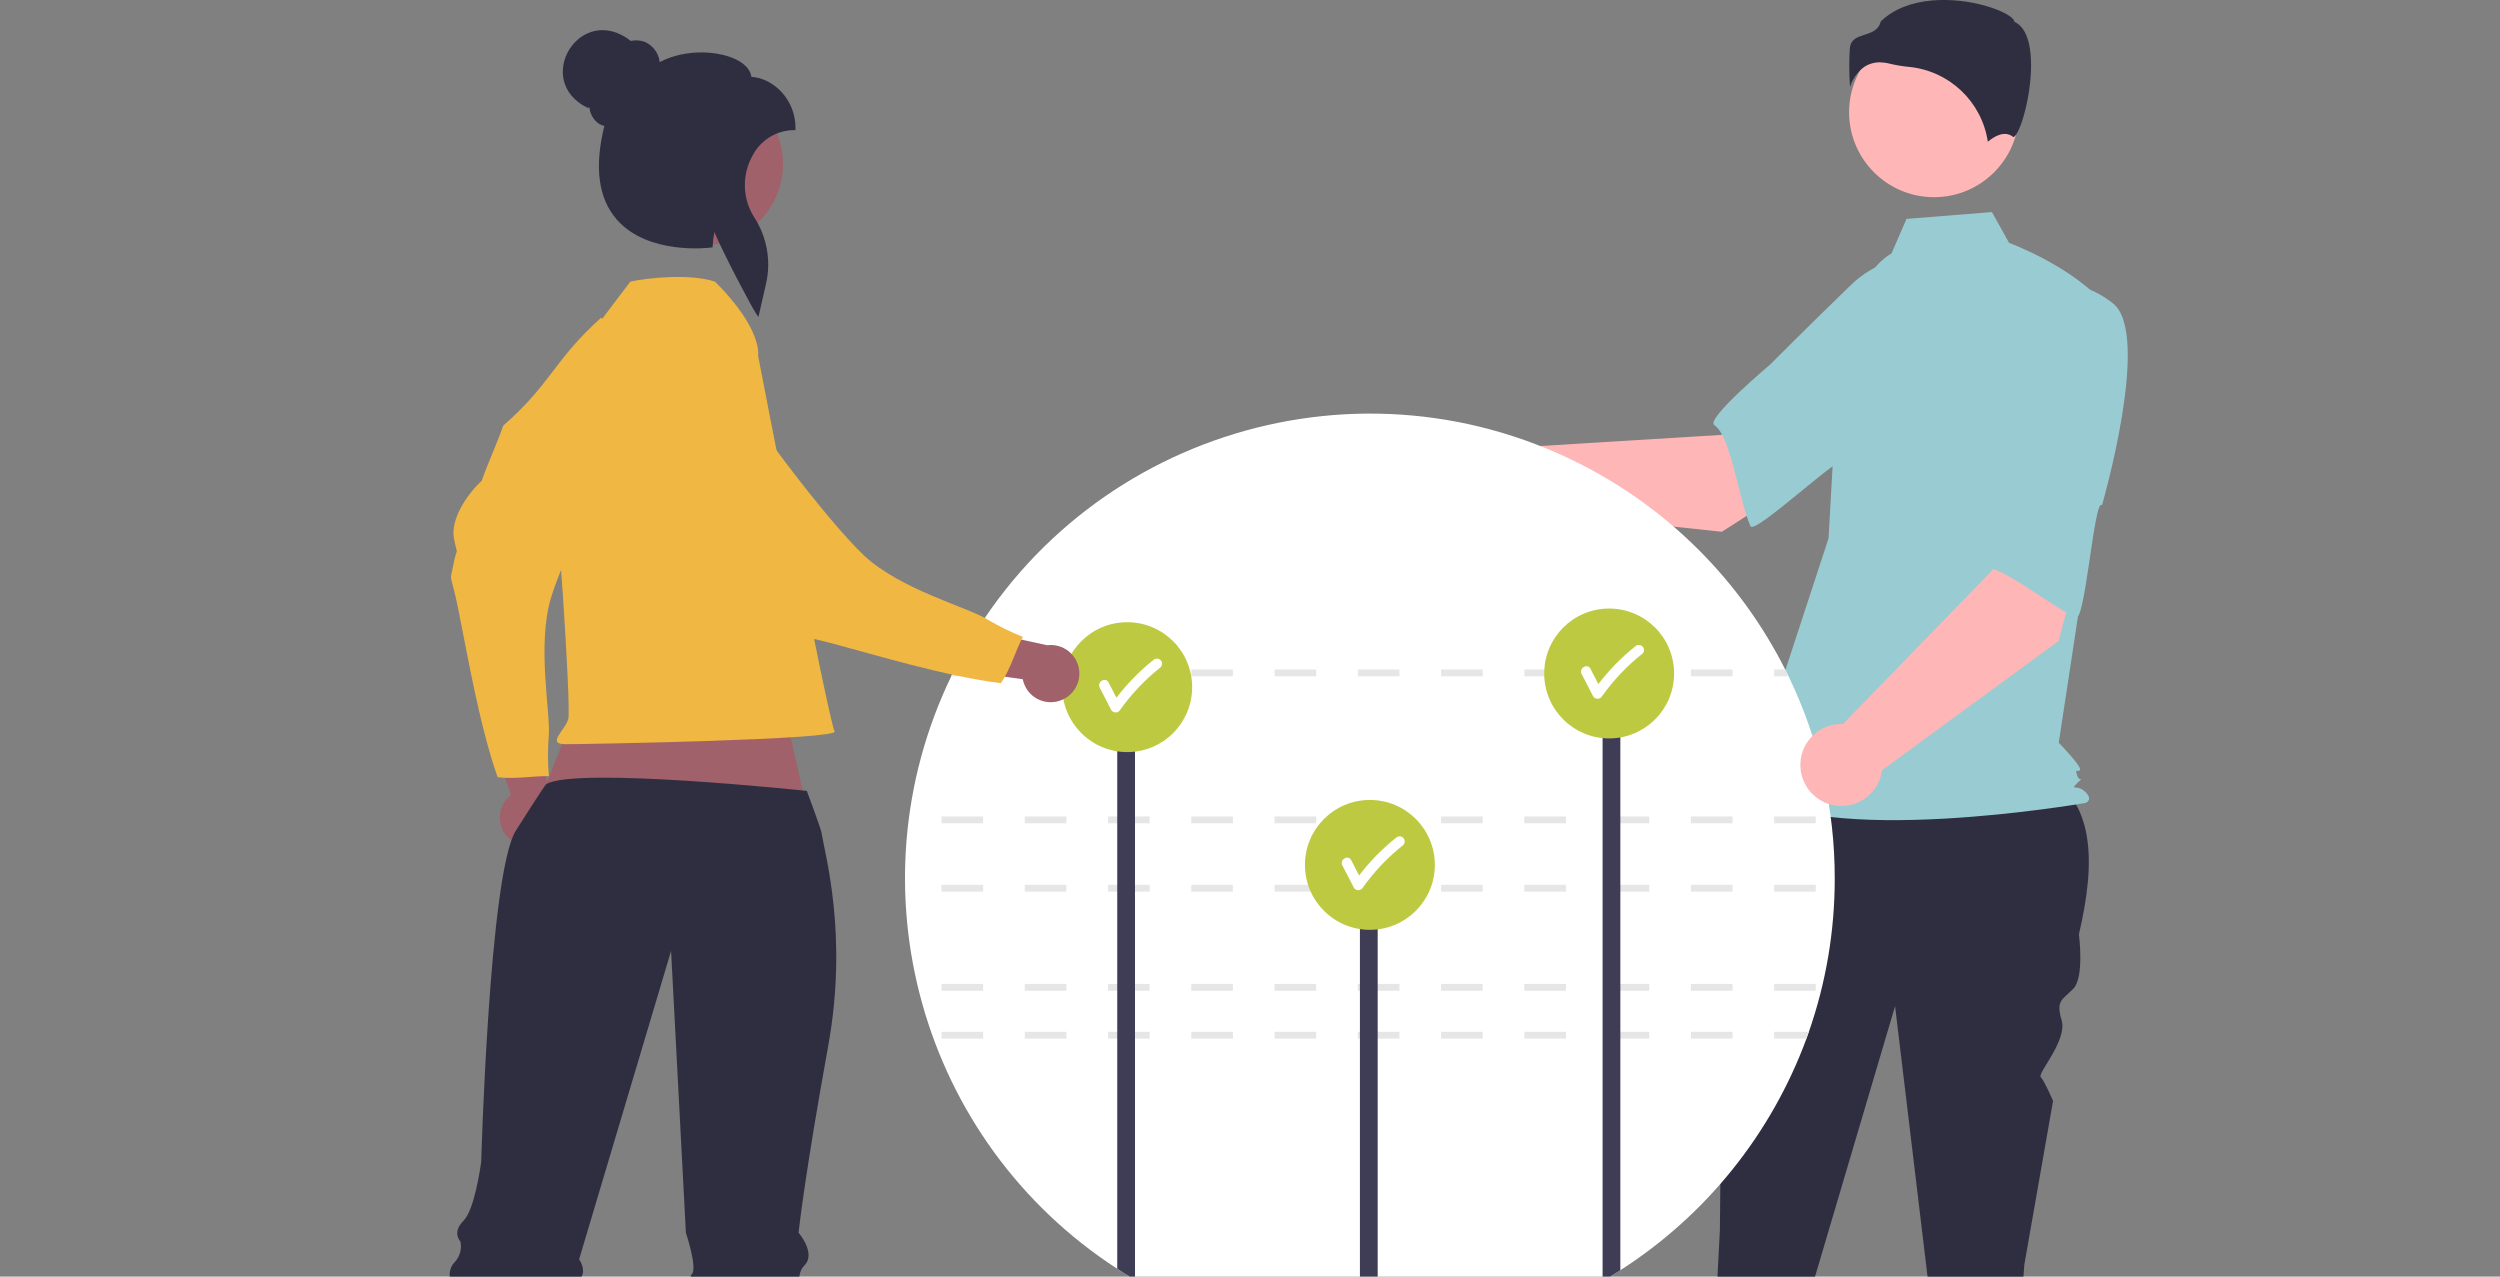<svg xmlns="http://www.w3.org/2000/svg" xmlns:xlink="http://www.w3.org/1999/xlink" id="Calque_1" data-name="Calque 1" viewBox="0 0 940 480"><rect x="0" y="0" width="940" height="480" fill="#808080" stroke="none"/><defs><style>      .cls-1 {        clip-path: url(#clippath);      }      .cls-2 {        fill: none;      }      .cls-2, .cls-3, .cls-4, .cls-5, .cls-6, .cls-7, .cls-8, .cls-9, .cls-10, .cls-11 {        stroke-width: 0px;      }      .cls-3 {        fill: #99ccd2;      }      .cls-4 {        fill: #2f2e41;      }      .cls-5 {        fill: #3f3d56;      }      .cls-6 {        fill: #bdca41;      }      .cls-7 {        fill: #a0616a;      }      .cls-8 {        fill: #fff;      }      .cls-9 {        fill: #f0b743;      }      .cls-10 {        fill: #ffb6b6;      }      .cls-11 {        fill: #e6e6e6;      }    </style><clipPath id="clippath"><rect class="cls-2" width="940" height="480"></rect></clipPath></defs><g class="cls-1"><g><path class="cls-7" d="m191.4,315.3c-4.36-3.98-4.67-10.73-.69-15.09.42-.46.89-.89,1.39-1.27l-11.96-36.02,19.05,5.12,8.44,33.42c3.29,4.93,1.96,11.6-2.97,14.89-4.13,2.75-9.61,2.32-13.25-1.05h0Z"></path><path class="cls-9" d="m225.92,119.57c3.16,1.81,21.86-2.68,25.51-1.4-2.02,12.3,8.93,7.68-2.96,23.84-11.89,16.15-35.84,64.59-41.28,82.69s-.06,43.61-.87,52.19c-.39,4.97-.37,9.97.07,14.93-6.42-.08-12.76,1.25-19.28.4-6.96-19.69-11.64-47.71-14.81-63.2s-3.29-8.94-1.84-16.68,1.81-2.12.28-9.53,4.66-16.72,10.38-22.03c2.47-7.09,5.65-13.71,8.09-20.73,17.89-15.61,19.07-24.62,36.7-40.49Z"></path><path class="cls-4" d="m665.44,287.93l102.81,2.57c19.53,10.61,19.82,33.56,13.42,60.81,0,0,2.16,16.2-2.16,20.52s-6.48,4.32-4.32,11.88-9.25,19.91-7.87,21.29,4.63,8.95,4.63,8.95l-10.8,61.55s-7.56,106.91-9.72,109.07-4.32,0-2.16,5.4,4.32,3.24,2.16,5.4c-1.91,2.06-3.72,4.23-5.4,6.48h-26.11s-1.97-10.8-1.97-11.88-2.16-7.56-2.16-8.64,1.91-2.99,1.91-2.99c.66-2.2,1.11-4.45,1.33-6.73,0-2.16,6.48-85.31,6.48-85.31l-12.96-107.99-31.32,105.83s0,92.87-2.16,95.03-2.16,1.08-1.08,5.4,5.4,3.24,2.16,6.48-4.32-2.16-3.24,3.24l1.08,5.4-32.4.46s-4.32-9.1-2.16-12.34,2.03-2.36-.6-7.66-3.71-6.38-2.63-7.46,1.08-6.82,1.08-6.82l5.4-103.33s1.08-109.07,1.08-112.31c.08-1.67-.23-3.33-.9-4.86v-4.4l4.14-15.58,14.43-37.47Z"></path><circle class="cls-10" cx="727.2" cy="42.2" r="31.94"></circle><path class="cls-3" d="m711.23,95.26c-6.88,4.09-11,11.61-13.36,19.26-4.38,14.16-7.01,28.8-7.84,43.6l-2.5,44.31-30.91,94.34c26.79,22.67,127.5,5.15,127.5,5.15,0,0,3.09-1.03,0-4.12s-6.1-.35-3.01-3.44.96.35-.07-2.74,0-1.03,1.03-2.06-7.98-10.3-7.98-10.3l8.24-54.15,10.3-109.23c-12.37-15.46-37.23-24.57-37.23-24.57l-6.43-11.57-32.13,2.57-5.62,12.96Z"></path><path class="cls-4" d="m706.85,23.46c1.24,0,2.47.17,3.66.48,2.36.57,4.75.97,7.17,1.2,15.22,1.43,27.5,13.06,29.75,28.18,1.86-1.62,6.08-4.6,9.54-1.83h0c.05.04.08.07.21,0,2.3-1.09,6.38-14.52,6.5-26.34.07-6.27-.92-14.29-6-16.82l-.27-.13-.07-.29c-.34-1.41-4.13-3.82-10.71-5.7-11.96-3.41-29.44-3.9-39.48,5.87-.76,3.29-3.58,4.2-6.08,4.99-2.77.88-5.15,1.65-5.53,5.04-.31,4.83-.29,9.67.07,14.5.94-2.95,2.78-5.54,5.26-7.39,1.77-1.19,3.85-1.81,5.98-1.78Z"></path><path class="cls-10" d="m647.39,199.96l52.18-33.42-26.28-34.94-25.95,31.92-80.86,4.96c-6.05-5.98-15.81-5.93-21.79.13-5.98,6.05-5.93,15.81.13,21.79,5.68,5.62,14.71,5.96,20.8.79l81.78,8.76Z"></path><path class="cls-3" d="m748,119.9c3.03,18.33-54.16,53.33-54.16,53.33,0-4.3-34.14,28.17-35.68,24.61-4.38-10.14-7.46-34.16-13.58-38-3.5-2.2,21.08-22.85,21.08-22.85,0,0,12.86-12.96,29.74-29.31,9.53-9.57,23.29-13.6,36.48-10.66,0,0,13.09,4.56,16.12,22.89Z"></path><path class="cls-8" d="m689.86,330.34c.02,19.61-3.26,39.09-9.72,57.61-.3.86-.6,1.71-.91,2.57-13.21,35.88-37.78,66.46-69.98,87.08-2.2,1.41-4.42,2.76-6.68,4.07-25.72,14.91-54.84,22.97-84.56,23.42-.98.01-1.95.03-2.93.03-1.26,0-2.51-.01-3.75-.04-29.77-.59-58.88-8.81-84.56-23.88-2.26-1.32-4.49-2.7-6.68-4.13-73.95-47.94-100.7-143.4-62.42-222.78.41-.86.84-1.71,1.27-2.57,43.45-86.24,148.59-120.92,234.83-77.46,33.45,16.86,60.61,44.01,77.46,77.46.44.86.86,1.71,1.27,2.57,11.47,23.71,17.4,49.71,17.36,76.04Z"></path><path class="cls-11" d="m635.78,387.95v2.57h15.65v-2.57h-15.65Zm-31.31,0v2.57h15.65v-2.57h-15.65Zm-31.31,0v2.57h15.65v-2.57h-15.65Zm-31.31,0v2.57h15.65v-2.57h-15.65Zm-31.31,0v2.57h15.65v-2.57h-15.65Zm-31.31,0v2.57h15.65v-2.57h-15.65Zm-31.31,0v2.57h15.65v-2.57h-15.65Zm-31.29,0v2.57h15.64v-2.57h-15.64Zm-31.31,0v2.57h15.65v-2.57h-15.65Zm-31.31,0v2.57h15.65v-2.57h-15.65Zm326.11,0h-13.06v2.57h12.14l.91-2.57Z"></path><path class="cls-11" d="m667.08,369.96v2.57h15.65v-2.57h-15.65Zm-31.31,0v2.57h15.65v-2.57h-15.65Zm-31.31,0v2.57h15.65v-2.57h-15.65Zm-31.31,0v2.57h15.65v-2.57h-15.65Zm-31.31,0v2.57h15.65v-2.57h-15.65Zm-31.31,0v2.57h15.65v-2.57h-15.65Zm-31.31,0v2.57h15.65v-2.57h-15.65Zm-31.31,0v2.57h15.65v-2.57h-15.65Zm-31.29,0v2.57h15.64v-2.57h-15.64Zm-31.31,0v2.57h15.65v-2.57h-15.65Zm-31.31,0v2.57h15.65v-2.57h-15.65Z"></path><path class="cls-11" d="m667.08,332.69v2.57h15.65v-2.57h-15.65Zm-31.31,0v2.57h15.65v-2.57h-15.65Zm-31.31,0v2.57h15.65v-2.57h-15.65Zm-31.31,0v2.57h15.65v-2.57h-15.65Zm-31.31,0v2.57h15.65v-2.57h-15.65Zm-31.31,0v2.57h15.65v-2.57h-15.65Zm-31.31,0v2.57h15.65v-2.57h-15.65Zm-31.31,0v2.57h15.65v-2.57h-15.65Zm-31.29,0v2.57h15.64v-2.57h-15.64Zm-31.31,0v2.57h15.65v-2.57h-15.65Zm-31.31,0v2.57h15.65v-2.57h-15.65Z"></path><path class="cls-11" d="m667.08,306.99v2.57h15.65v-2.57h-15.65Zm-31.31,0v2.57h15.65v-2.57h-15.65Zm-31.31,0v2.57h15.65v-2.57h-15.65Zm-31.31,0v2.57h15.65v-2.57h-15.65Zm-31.31,0v2.57h15.65v-2.57h-15.65Zm-31.31,0v2.57h15.65v-2.57h-15.65Zm-31.31,0v2.57h15.65v-2.57h-15.65Zm-31.31,0v2.57h15.65v-2.57h-15.65Zm-31.29,0v2.57h15.64v-2.57h-15.64Zm-31.31,0v2.57h15.65v-2.57h-15.65Zm-31.31,0v2.57h15.65v-2.57h-15.65Z"></path><path class="cls-11" d="m671.22,251.72h-4.14v2.57h5.41c-.41-.86-.84-1.71-1.27-2.57Zm-35.44,0v2.57h15.65v-2.57h-15.65Zm-31.31,0v2.57h15.65v-2.57h-15.65Zm-31.31,0v2.57h15.65v-2.57h-15.65Zm-31.31,0v2.57h15.65v-2.57h-15.65Zm-31.31,0v2.57h15.65v-2.57h-15.65Zm-31.31,0v2.57h15.65v-2.57h-15.65Zm-31.31,0v2.57h15.65v-2.57h-15.65Zm-31.29,0v2.57h15.64v-2.57h-15.64Zm-31.31,0v2.57h15.65v-2.57h-15.65Zm-26.41,0c-.44.86-.86,1.71-1.27,2.57h12.03v-2.57h-10.76Z"></path><path class="cls-5" d="m609.25,260.39v217.22c-2.2,1.41-4.42,2.76-6.68,4.07v-221.29h6.68Z"></path><path class="cls-5" d="m518.01,332.35v172.74c-.98.01-1.95.03-2.93.03-1.26,0-2.51-.01-3.75-.04v-172.72h6.68Z"></path><path class="cls-5" d="m426.76,260.39v220.81c-2.26-1.32-4.49-2.7-6.68-4.13v-216.69h6.68Z"></path><circle class="cls-6" cx="605.04" cy="253.23" r="24.42"></circle><path class="cls-8" d="m617.57,243.05c-.76-.73-1.96-.73-2.73,0-5.18,4.13-9.83,8.89-13.86,14.15-.99-1.91-1.97-3.82-2.96-5.73-1.14-2.2-4.47-.26-3.33,1.95,1.44,2.79,2.89,5.59,4.33,8.38.56.92,1.76,1.21,2.68.65.26-.16.49-.38.65-.65,4.29-6.04,9.41-11.43,15.21-16.02.75-.76.75-1.97,0-2.73Z"></path><circle class="cls-6" cx="515.08" cy="325.2" r="24.42"></circle><path class="cls-8" d="m527.61,315.02c-.76-.73-1.96-.73-2.73,0-5.18,4.13-9.83,8.89-13.86,14.15-.99-1.91-1.97-3.82-2.96-5.73-1.14-2.2-4.47-.26-3.33,1.95,1.44,2.79,2.89,5.59,4.33,8.38.56.92,1.76,1.21,2.68.65.26-.16.49-.38.65-.65,4.29-6.04,9.41-11.43,15.21-16.02.75-.76.75-1.97,0-2.73Z"></path><circle class="cls-6" cx="423.83" cy="258.37" r="24.42"></circle><path class="cls-8" d="m436.37,248.19c-.76-.73-1.96-.73-2.73,0-5.18,4.13-9.83,8.89-13.86,14.15-.99-1.91-1.97-3.82-2.96-5.73-1.14-2.2-4.47-.26-3.33,1.95,1.44,2.79,2.89,5.59,4.33,8.38.56.92,1.76,1.21,2.68.65.26-.16.49-.38.65-.65,4.29-6.04,9.41-11.43,15.21-16.02.75-.76.75-1.97,0-2.73Z"></path><path class="cls-10" d="m774,241l16.07-59.84-42.96-8.13,2.31,41.08-56.44,58.12c-8.5-.35-15.68,6.26-16.03,14.77s6.26,15.68,14.77,16.03c7.98.33,14.89-5.5,15.91-13.42l66.36-48.59Z"></path><path class="cls-3" d="m794.48,114.06c14.58,11.51-4.13,75.9-4.13,75.9-2.9-3.18-6.26,43.82-9.81,42.22-10.07-4.55-28.51-20.23-35.63-18.95-4.07.73.19-31.09.19-31.09,0,0,.78-18.24,2.26-41.69.6-13.49,8.06-25.74,19.79-32.44,0,0,12.75-5.45,27.33,6.06Z"></path><polygon class="cls-7" points="290.86 248.42 308.53 327.28 195.29 320.24 226.08 242.79 290.86 248.42"></polygon><path class="cls-4" d="m311.42,393.23c-8.93,49.06-11.16,70.25-11.16,70.25,0,0,6.7,7.81,2.23,12.27s0,13.38,0,13.38l-10.04,108.17-8.08-1.31-19.46-3.13-7.02-1.13,4.46-101.47s-4.46-8.93-2.23-11.16c2.23-2.23-2.23-15.61-2.23-15.61l-5.57-105.93-34.58,115.97s3.35,4.46,0,7.81c-3.34,3.34-10.02,20.07-10.02,20.07l-20.56,71.94-1.75,6.11-10.72-2.01-11.67-2.19-2.14-.4-3.82-.72-2.46-.46-.84-.15-4.04-.76,1.22-5.42.64-2.86,17.39-77.26.4-1.78.42-1.88s-2.23-5.57,1.11-8.93c1.98-2.08,2.82-4.99,2.23-7.81-.11-.12-.21-.24-.3-.37-.39-.54-.67-1.16-.8-1.82-.3-1.4-.04-3.35,2.22-5.61.64-.68,1.17-1.44,1.58-2.27,3.39-6.42,5.1-20.02,5.1-20.02,0,0,3.02-107.74,12.89-124.2.52-.86,11.01-17.38,11.56-17.71,11.15-6.68,97.99,2.55,97.99,2.55,0,0,5.26,14.13,5.5,15.6,1.28,8.27,10.1,38.65,2.53,80.27Z"></path><path class="cls-9" d="m285.04,133.71s1.88-9.75-16.18-27.81c-9.56-3.19-26.12-1.33-31.87,0-26.55,35.05-21.8,28.87-28.71,48.45-1.79,5.08-2.69,9.96-1.89,13.94,3.19,15.93,8.36,97.72,7.3,101.97s-8.5,9.56-1.06,9.56,103.32-1.68,101.19-4.86-28.78-141.24-28.78-141.24Z"></path><path class="cls-7" d="m398.91,263.31c-5.5,2.13-11.69-.6-13.82-6.1-.23-.59-.4-1.19-.52-1.81l-37.58-5.34,13.07-14.78,33.68,7.33c5.88-.75,11.26,3.41,12.01,9.3.63,4.92-2.2,9.63-6.84,11.4h0Z"></path><path class="cls-9" d="m239.92,127.43c3.03-2.02,6.47-2.97,9.24-5.67,10.12,7.28,10.86-4.58,20.03,13.27,9.17,17.84,41.86,60.86,55.65,73.79,13.78,12.93,39.02,19.48,46.34,24.03,4.28,2.57,8.76,4.77,13.4,6.59-2.93,5.72-4.56,11.98-8.23,17.44-20.73-2.54-47.9-10.83-63.19-14.89-15.28-4.05-9.47-1.03-15.76-5.79-6.29-4.75-1.09-2.56-8.4-4.49-7.32-1.93-12.89-11.62-15.1-19.1-5.25-5.37-9.75-11.17-14.95-16.48-6-22.97-12.68-45.83-19.04-68.69Z"></path><circle class="cls-7" cx="263.65" cy="61.55" r="30.76"></circle><path class="cls-4" d="m284.2,117.77c-1.46-2.08-12.36-22.73-15.6-30.53-.33,1.69-.54,3.4-.63,5.12l-.03.64-.64.08c-.96.12-23.58,2.87-35.35-10.48-6.97-7.91-8.56-19.77-4.71-35.26-.7-.14-1.37-.4-1.98-.76-2.06-1.43-3.39-3.69-3.63-6.18l-.65.17c-20.94-10.19-2.9-40.01,16.23-25.18,1.68-.37,3.43-.27,5.05.29,3.19,1.3,5.41,4.24,5.78,7.67,9.88-5.2,22.97-4.35,29.73-.45,2.83,1.63,4.46,3.69,4.75,5.99,7.99.45,16.59,8.23,16.59,19.26v.77h-.77c-6.55.14-12.49,3.88-15.45,9.73-4,7.23-3.74,16.07.69,23.05,4.78,7.34,6.4,16.3,4.48,24.85l-2.89,12.65-.99-1.42Z"></path></g></g></svg>
